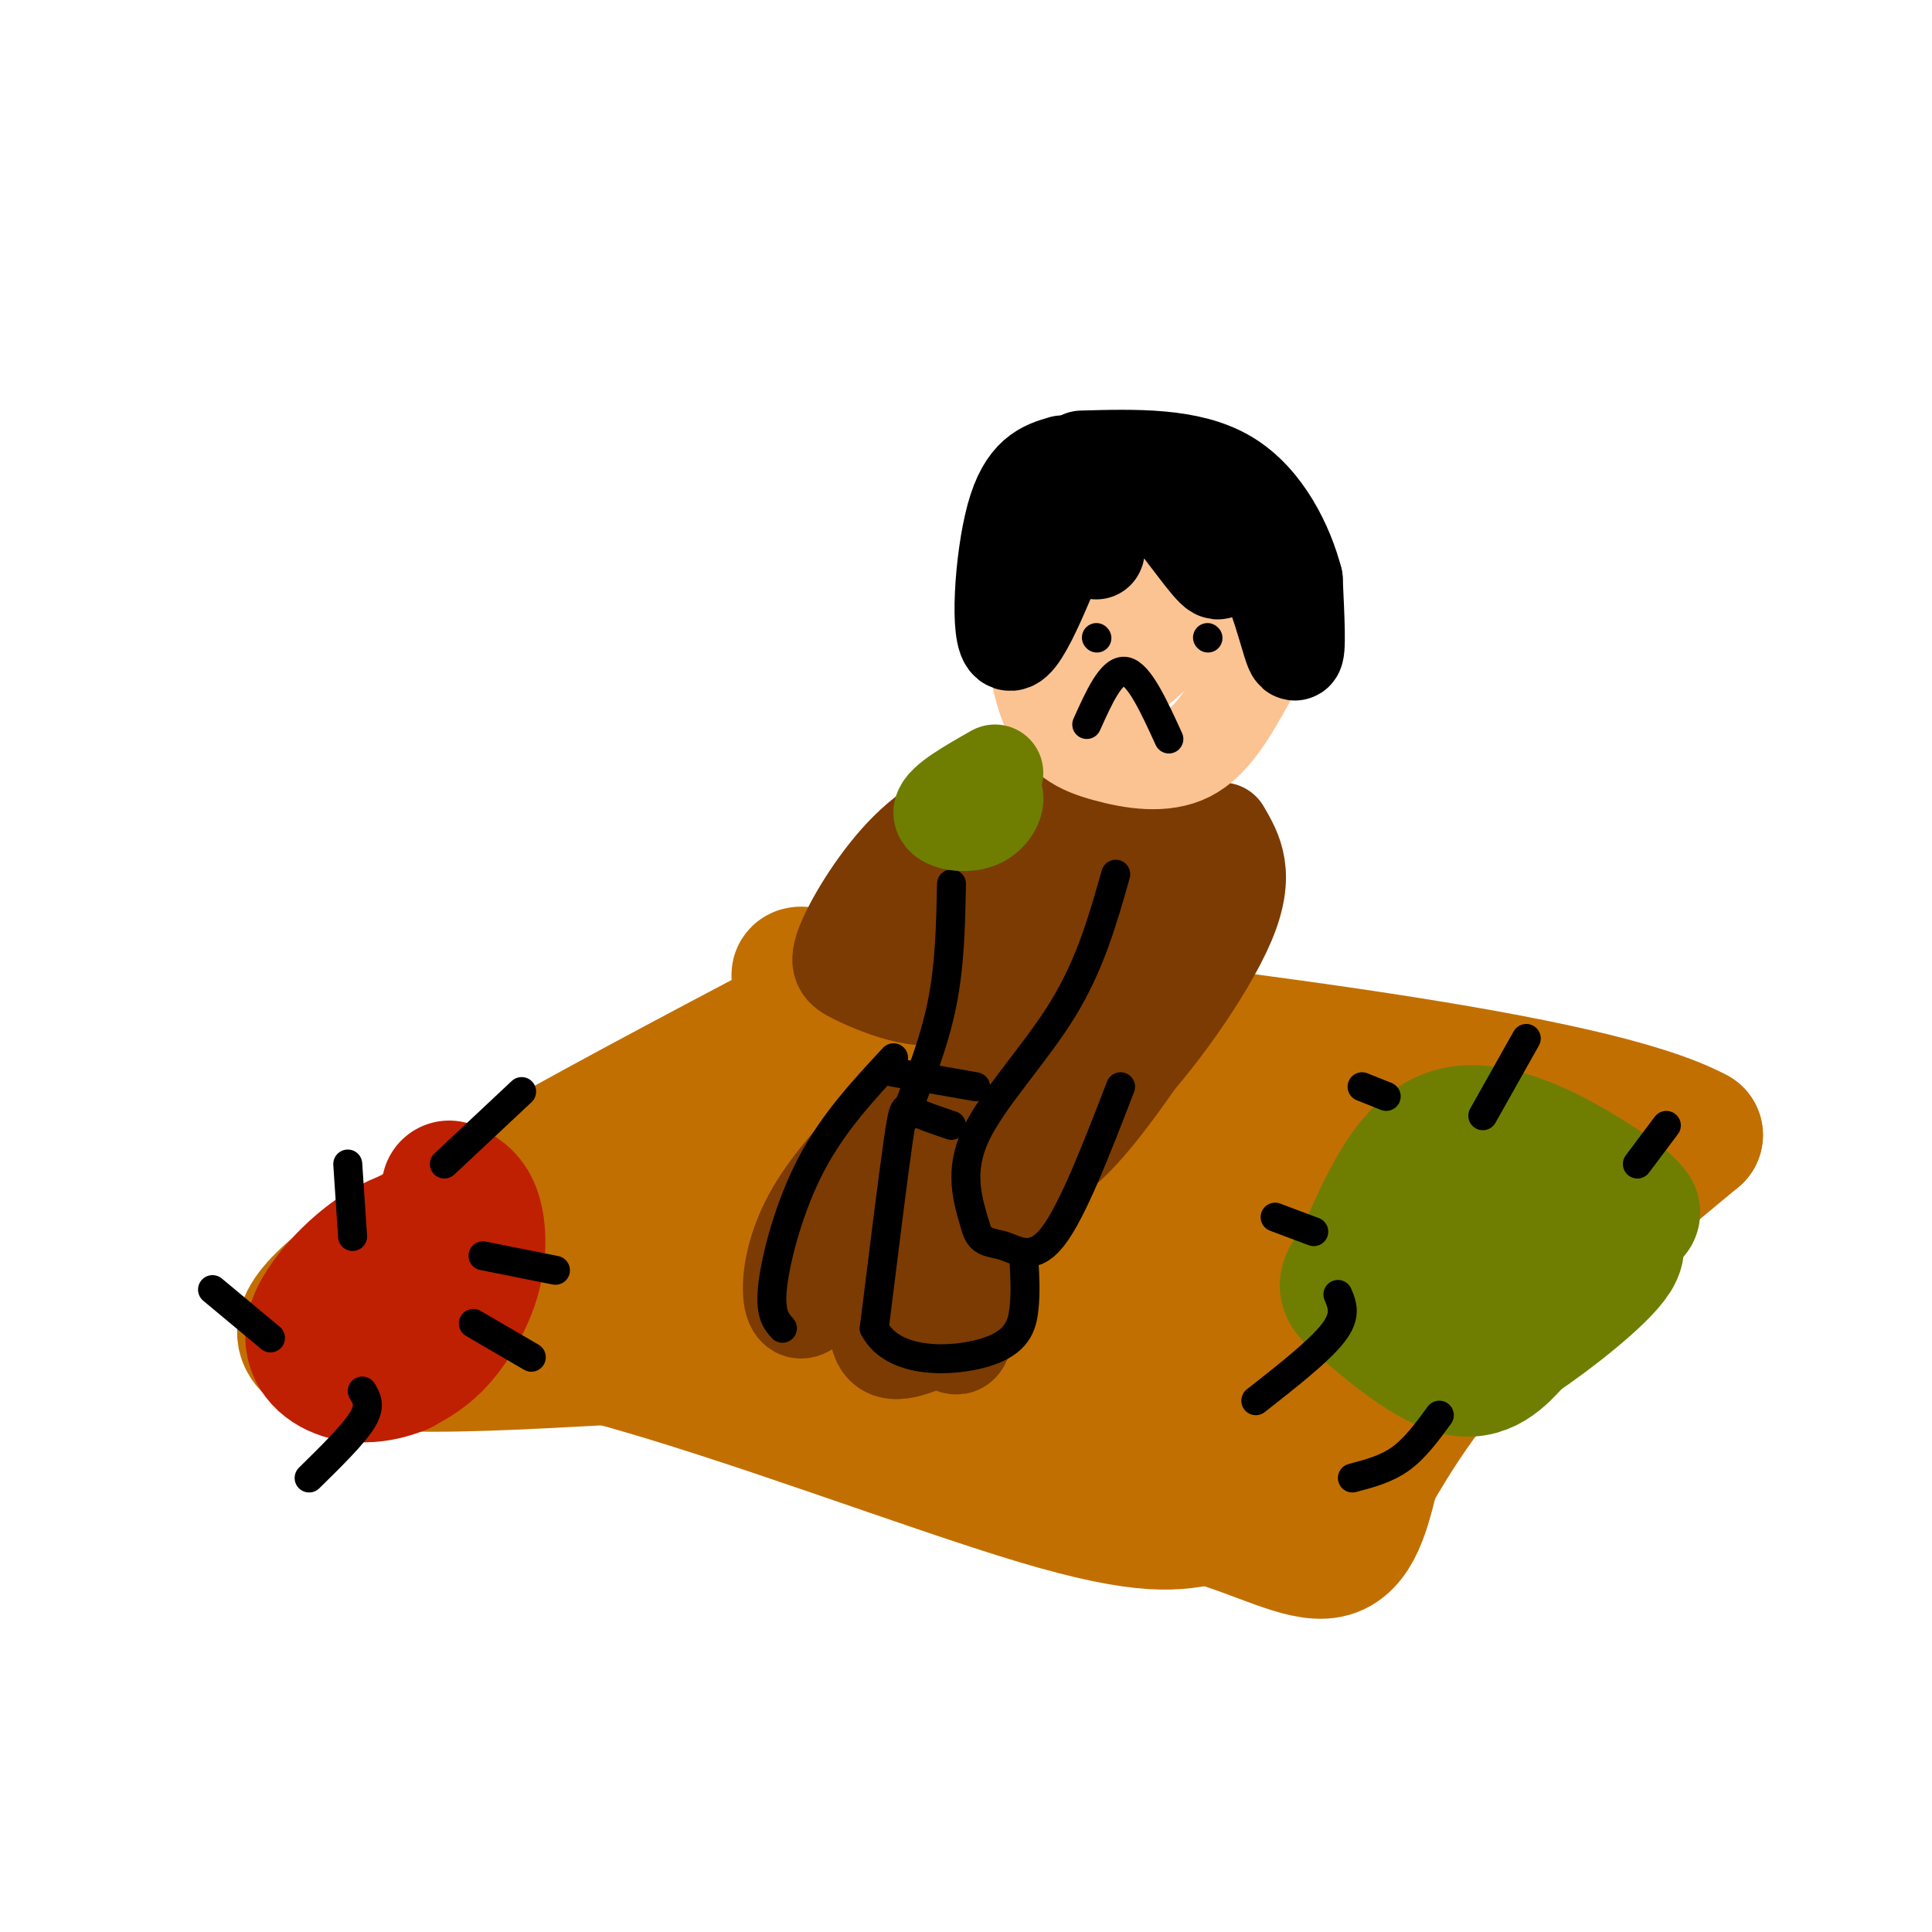 <svg viewBox='0 0 400 400' version='1.1' xmlns='http://www.w3.org/2000/svg' xmlns:xlink='http://www.w3.org/1999/xlink'><g fill='none' stroke='#C26F01' stroke-width='28' stroke-linecap='round' stroke-linejoin='round'><path d='M168,210c-48.500,25.583 -97.000,51.167 -104,63c-7.000,11.833 27.500,9.917 62,8'/><path d='M126,281c27.867,7.511 66.533,22.289 89,29c22.467,6.711 28.733,5.356 35,4'/><path d='M250,314c10.600,2.889 19.600,8.111 25,7c5.400,-1.111 7.200,-8.556 9,-16'/><path d='M284,305c4.289,-7.378 10.511,-17.822 22,-30c11.489,-12.178 28.244,-26.089 45,-40'/><path d='M351,235c-21.167,-11.500 -96.583,-20.250 -172,-29'/><path d='M179,206c-26.258,-5.769 -5.904,-5.691 -8,0c-2.096,5.691 -26.641,16.994 -44,27c-17.359,10.006 -27.531,18.716 -32,24c-4.469,5.284 -3.234,7.142 -2,9'/><path d='M93,266c19.965,3.137 70.877,6.480 96,9c25.123,2.520 24.456,4.217 31,8c6.544,3.783 20.298,9.652 29,15c8.702,5.348 12.351,10.174 16,15'/><path d='M265,313c3.690,2.487 4.914,1.205 7,0c2.086,-1.205 5.034,-2.331 7,-6c1.966,-3.669 2.950,-9.880 5,-16c2.050,-6.120 5.167,-12.148 13,-19c7.833,-6.852 20.381,-14.529 26,-20c5.619,-5.471 4.310,-8.735 3,-12'/><path d='M326,240c3.793,-2.320 11.776,-2.119 0,-3c-11.776,-0.881 -43.311,-2.844 -69,-9c-25.689,-6.156 -45.532,-16.503 -58,-20c-12.468,-3.497 -17.562,-0.142 -20,2c-2.438,2.142 -2.219,3.071 -2,4'/><path d='M177,214c-6.469,5.236 -21.642,16.326 -33,23c-11.358,6.674 -18.900,8.933 -27,11c-8.100,2.067 -16.758,3.941 0,7c16.758,3.059 58.931,7.303 83,12c24.069,4.697 30.035,9.849 36,15'/><path d='M236,282c9.882,4.617 16.587,8.660 21,12c4.413,3.340 6.534,5.976 10,1c3.466,-4.976 8.276,-17.565 13,-26c4.724,-8.435 9.362,-12.718 14,-17'/><path d='M294,252c-2.992,-5.504 -17.472,-10.764 -36,-17c-18.528,-6.236 -41.104,-13.448 -52,-17c-10.896,-3.552 -10.113,-3.443 -11,-1c-0.887,2.443 -3.443,7.222 -6,12'/><path d='M189,229c-1.807,4.152 -3.326,8.530 -9,11c-5.674,2.470 -15.505,3.030 -11,3c4.505,-0.030 23.345,-0.652 41,4c17.655,4.652 34.124,14.577 41,19c6.876,4.423 4.159,3.345 0,5c-4.159,1.655 -9.760,6.044 -18,8c-8.240,1.956 -19.120,1.478 -30,1'/><path d='M203,280c-4.322,1.095 -0.128,3.332 4,7c4.128,3.668 8.189,8.767 17,2c8.811,-6.767 22.372,-25.399 29,-33c6.628,-7.601 6.322,-4.172 7,-2c0.678,2.172 2.339,3.086 4,4'/><path d='M264,258c1.405,1.536 2.917,3.375 2,5c-0.917,1.625 -4.262,3.036 -8,1c-3.738,-2.036 -7.869,-7.518 -12,-13'/></g>
<g fill='none' stroke='#6F7E01' stroke-width='28' stroke-linecap='round' stroke-linejoin='round'><path d='M338,251c-1.111,-1.378 -2.222,-2.756 -9,-7c-6.778,-4.244 -19.222,-11.356 -28,-9c-8.778,2.356 -13.889,14.178 -19,26'/><path d='M282,261c-3.917,5.214 -4.208,5.250 0,9c4.208,3.750 12.917,11.214 19,13c6.083,1.786 9.542,-2.107 13,-6'/><path d='M314,277c6.833,-4.536 17.417,-12.875 20,-17c2.583,-4.125 -2.833,-4.036 -8,-4c-5.167,0.036 -10.083,0.018 -15,0'/><path d='M311,256c-4.393,1.690 -7.875,5.917 -10,5c-2.125,-0.917 -2.893,-6.976 -2,-9c0.893,-2.024 3.446,-0.012 6,2'/></g>
<g fill='none' stroke='#BF2001' stroke-width='28' stroke-linecap='round' stroke-linejoin='round'><path d='M93,246c1.952,0.994 3.905,1.988 5,5c1.095,3.012 1.333,8.042 0,13c-1.333,4.958 -4.238,9.845 -7,13c-2.762,3.155 -5.381,4.577 -8,6'/><path d='M83,283c-3.455,1.496 -8.091,2.236 -12,1c-3.909,-1.236 -7.091,-4.448 -6,-9c1.091,-4.552 6.455,-10.443 11,-14c4.545,-3.557 8.273,-4.778 12,-6'/><path d='M88,255c1.333,0.167 -1.333,3.583 -4,7'/></g>
<g fill='none' stroke='#000000' stroke-width='6' stroke-linecap='round' stroke-linejoin='round'><path d='M298,293c-2.500,3.417 -5.000,6.833 -8,9c-3.000,2.167 -6.500,3.083 -10,4'/><path d='M277,268c0.917,2.167 1.833,4.333 -1,8c-2.833,3.667 -9.417,8.833 -16,14'/><path d='M264,252c0.000,0.000 8.000,3.000 8,3'/><path d='M282,225c0.000,0.000 5.000,2.000 5,2'/><path d='M316,215c0.000,0.000 -9.000,16.000 -9,16'/><path d='M345,233c0.000,0.000 -6.000,8.000 -6,8'/><path d='M100,260c0.000,0.000 15.000,3.000 15,3'/><path d='M98,274c0.000,0.000 12.000,7.000 12,7'/><path d='M75,288c0.917,1.500 1.833,3.000 0,6c-1.833,3.000 -6.417,7.500 -11,12'/><path d='M56,277c0.000,0.000 -12.000,-10.000 -12,-10'/><path d='M73,256c0.000,0.000 -1.000,-15.000 -1,-15'/><path d='M92,241c0.000,0.000 16.000,-15.000 16,-15'/></g>
<g fill='none' stroke='#7C3B02' stroke-width='20' stroke-linecap='round' stroke-linejoin='round'><path d='M253,172c2.627,4.486 5.254,8.973 1,19c-4.254,10.027 -15.388,25.595 -23,33c-7.612,7.405 -11.703,6.648 -15,5c-3.297,-1.648 -5.799,-4.185 -7,-7c-1.201,-2.815 -1.100,-5.907 -1,-9'/><path d='M208,213c-1.119,-3.298 -3.417,-7.042 1,-10c4.417,-2.958 15.548,-5.131 22,-9c6.452,-3.869 8.226,-9.435 10,-15'/><path d='M241,179c3.179,-4.702 6.125,-8.958 8,-7c1.875,1.958 2.679,10.131 -1,19c-3.679,8.869 -11.839,18.435 -20,28'/><path d='M228,219c-5.100,4.753 -7.852,2.635 -9,1c-1.148,-1.635 -0.694,-2.786 -1,-4c-0.306,-1.214 -1.373,-2.490 0,-3c1.373,-0.510 5.187,-0.255 9,0'/><path d='M210,164c-0.378,10.756 -0.756,21.511 0,22c0.756,0.489 2.644,-9.289 5,-14c2.356,-4.711 5.178,-4.356 8,-4'/><path d='M223,168c2.940,-0.060 6.292,1.792 9,4c2.708,2.208 4.774,4.774 3,6c-1.774,1.226 -7.387,1.113 -13,1'/><path d='M207,164c-6.567,3.101 -13.134,6.203 -19,12c-5.866,5.797 -11.030,14.291 -13,19c-1.970,4.709 -0.744,5.633 2,7c2.744,1.367 7.008,3.176 11,4c3.992,0.824 7.712,0.664 10,-1c2.288,-1.664 3.144,-4.832 4,-8'/><path d='M202,197c1.111,-6.222 1.889,-17.778 0,-19c-1.889,-1.222 -6.444,7.889 -11,17'/><path d='M249,199c-8.733,13.267 -17.467,26.533 -24,34c-6.533,7.467 -10.867,9.133 -15,10c-4.133,0.867 -8.067,0.933 -12,1'/><path d='M198,244c-3.022,-2.156 -4.578,-8.044 -3,-14c1.578,-5.956 6.289,-11.978 11,-18'/><path d='M203,241c2.833,0.417 5.667,0.833 7,0c1.333,-0.833 1.167,-2.917 1,-5'/><path d='M210,247c-0.418,-2.220 -0.836,-4.440 -2,-6c-1.164,-1.560 -3.075,-2.459 -7,-1c-3.925,1.459 -9.864,5.278 -14,13c-4.136,7.722 -6.467,19.349 -5,24c1.467,4.651 6.734,2.325 12,0'/><path d='M194,277c3.167,1.155 5.083,4.042 6,-2c0.917,-6.042 0.833,-21.012 2,-28c1.167,-6.988 3.583,-5.994 6,-5'/><path d='M189,233c-0.986,-1.120 -1.971,-2.239 -6,1c-4.029,3.239 -11.100,10.837 -15,18c-3.900,7.163 -4.627,13.890 -4,17c0.627,3.110 2.608,2.603 4,1c1.392,-1.603 2.196,-4.301 3,-7'/><path d='M171,263c1.833,-5.333 4.917,-15.167 8,-25'/></g>
<g fill='none' stroke='#FCC392' stroke-width='20' stroke-linecap='round' stroke-linejoin='round'><path d='M235,104c-4.564,-0.026 -9.127,-0.052 -13,2c-3.873,2.052 -7.054,6.182 -8,14c-0.946,7.818 0.344,19.322 3,26c2.656,6.678 6.676,8.529 12,10c5.324,1.471 11.950,2.563 17,0c5.050,-2.563 8.525,-8.782 12,-15'/><path d='M258,141c2.459,-6.153 2.606,-14.037 0,-21c-2.606,-6.963 -7.965,-13.005 -13,-16c-5.035,-2.995 -9.747,-2.944 -13,-1c-3.253,1.944 -5.046,5.781 -6,10c-0.954,4.219 -1.070,8.822 0,13c1.070,4.178 3.327,7.933 5,10c1.673,2.067 2.764,2.448 5,1c2.236,-1.448 5.618,-4.724 9,-8'/><path d='M245,129c2.264,-4.258 3.424,-10.904 4,-14c0.576,-3.096 0.569,-2.642 -1,-4c-1.569,-1.358 -4.699,-4.529 -8,-3c-3.301,1.529 -6.773,7.756 -8,14c-1.227,6.244 -0.210,12.505 1,15c1.210,2.495 2.614,1.224 4,0c1.386,-1.224 2.753,-2.400 3,-6c0.247,-3.600 -0.626,-9.623 -2,-12c-1.374,-2.377 -3.250,-1.108 -5,3c-1.750,4.108 -3.375,11.054 -5,18'/><path d='M228,140c-0.833,3.167 -0.417,2.083 0,1'/></g>
<g fill='none' stroke='#000000' stroke-width='20' stroke-linecap='round' stroke-linejoin='round'><path d='M220,96c-3.800,1.111 -7.600,2.222 -10,11c-2.400,8.778 -3.400,25.222 -1,26c2.400,0.778 8.200,-14.111 14,-29'/><path d='M223,104c3.109,-0.905 3.880,11.332 4,10c0.120,-1.332 -0.411,-16.233 4,-17c4.411,-0.767 13.765,12.601 18,18c4.235,5.399 3.353,2.828 3,1c-0.353,-1.828 -0.176,-2.914 0,-4'/><path d='M252,112c-0.510,-2.673 -1.786,-7.356 0,-7c1.786,0.356 6.635,5.750 10,13c3.365,7.250 5.247,16.357 6,17c0.753,0.643 0.376,-7.179 0,-15'/><path d='M268,120c-1.778,-6.822 -6.222,-16.378 -14,-21c-7.778,-4.622 -18.889,-4.311 -30,-4'/></g>
<g fill='none' stroke='#000000' stroke-width='6' stroke-linecap='round' stroke-linejoin='round'><path d='M231,181c-2.644,9.356 -5.289,18.711 -11,28c-5.711,9.289 -14.489,18.511 -18,26c-3.511,7.489 -1.756,13.244 0,19'/><path d='M202,254c0.929,3.595 3.250,3.083 6,4c2.750,0.917 5.929,3.262 10,-2c4.071,-5.262 9.036,-18.131 14,-31'/><path d='M197,183c-0.167,8.417 -0.333,16.833 -2,25c-1.667,8.167 -4.833,16.083 -8,24'/><path d='M185,222c0.000,0.000 17.000,3.000 17,3'/><path d='M197,233c-3.156,-1.067 -6.311,-2.133 -8,-3c-1.689,-0.867 -1.911,-1.533 -3,6c-1.089,7.533 -3.044,23.267 -5,39'/><path d='M181,275c3.952,7.583 16.333,7.042 23,5c6.667,-2.042 7.619,-5.583 8,-9c0.381,-3.417 0.190,-6.708 0,-10'/><path d='M185,219c-6.244,6.711 -12.489,13.422 -17,22c-4.511,8.578 -7.289,19.022 -8,25c-0.711,5.978 0.644,7.489 2,9'/><path d='M225,150c2.583,-5.750 5.167,-11.500 8,-11c2.833,0.500 5.917,7.250 9,14'/><path d='M227,132c0.000,0.000 0.100,0.100 0.1,0.1'/><path d='M250,132c0.000,0.000 0.100,0.100 0.1,0.1'/></g>
<g fill='none' stroke='#6F7E01' stroke-width='20' stroke-linecap='round' stroke-linejoin='round'><path d='M206,160c-5.298,3.012 -10.595,6.024 -11,8c-0.405,1.976 4.083,2.917 7,2c2.917,-0.917 4.262,-3.690 4,-5c-0.262,-1.310 -2.131,-1.155 -4,-1'/></g>
</svg>